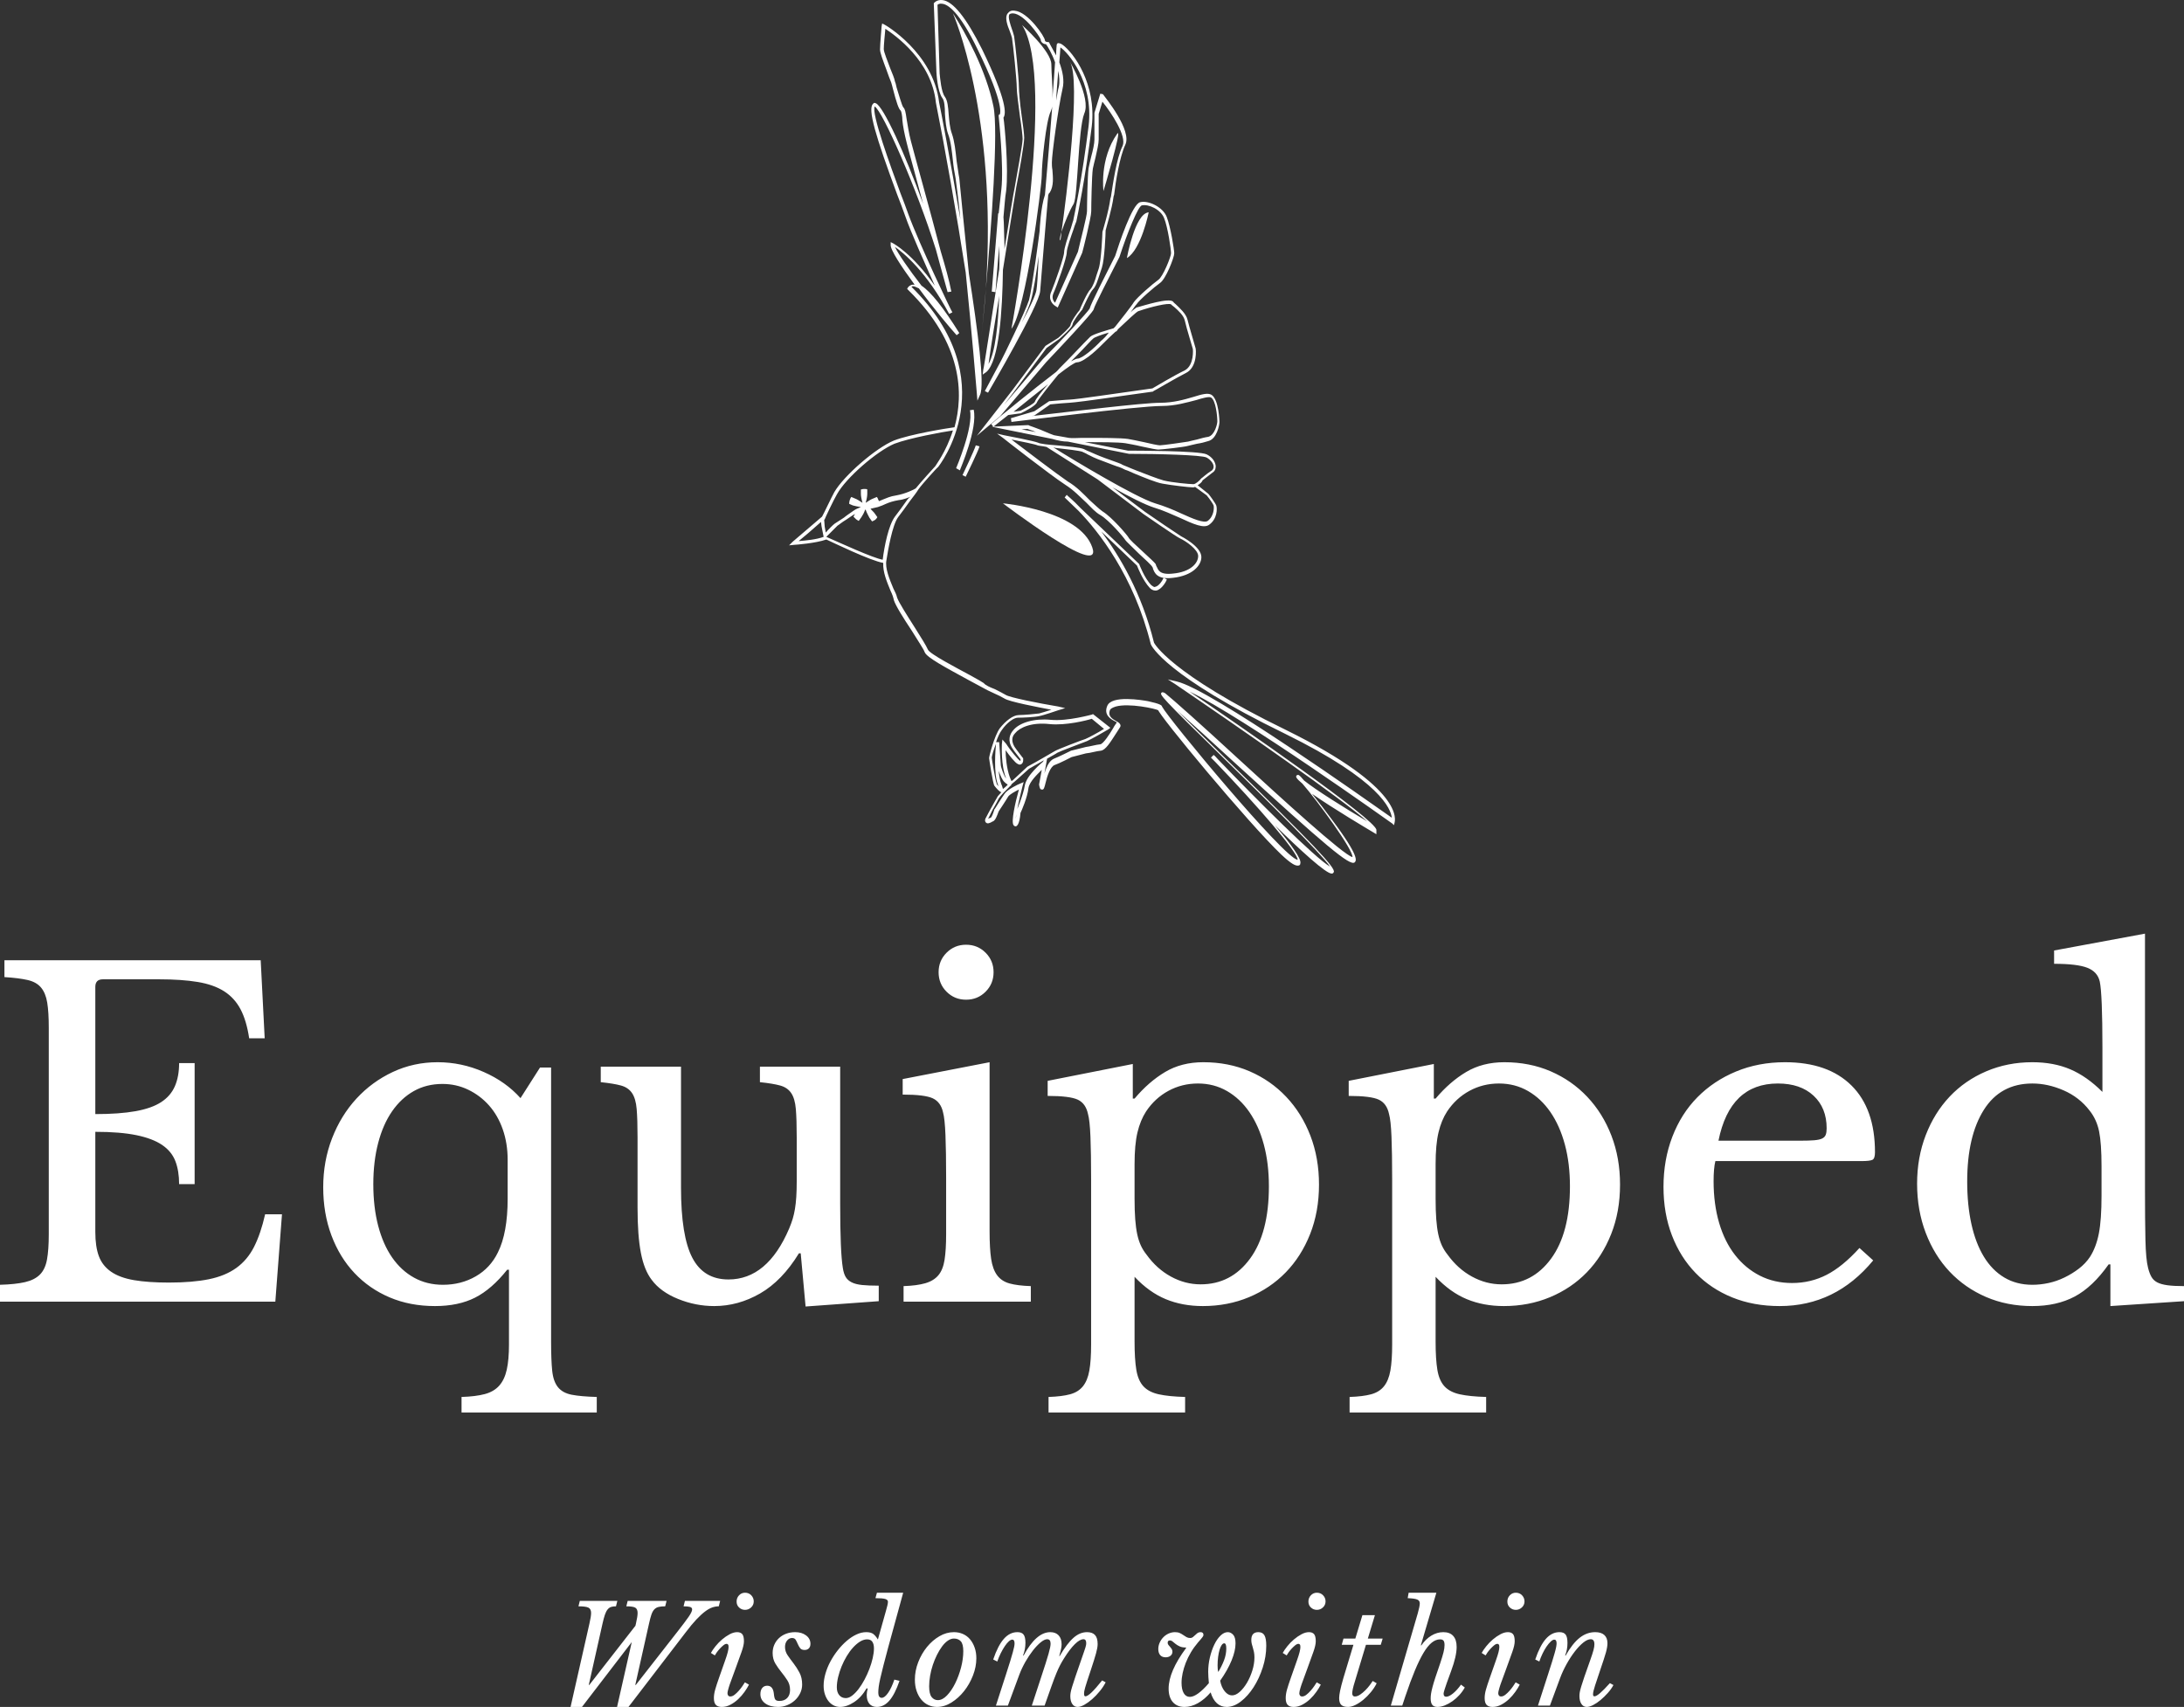 <?xml version="1.0" encoding="utf-8"?>
<svg xmlns="http://www.w3.org/2000/svg" height="3907.851" preserveAspectRatio="none" viewBox="383 79.051 380 296.997" width="5000">
  <rect x="383" y="79.051" width="380" height="296.997" fill="#333333" stroke="none"/>
  <defs/>
  <style>.a6izo4zJpcolor {fill:#FFFFFF;fill-opacity:1;}.aD6z1nYkhcolor {fill:#FFFFFF;fill-opacity:1;}.aLgOaV3zRcolors-0 {fill:#FFFFFF;fill-opacity:1;}.aLgOaV3zRcolors-3 {fill:#58FF75;fill-opacity:1;}.aLgOaV3zRcolors-4 {fill:#3A9AF9;fill-opacity:1;}.aLgOaV3zRcolors-5 {fill:#3288DD;fill-opacity:1;}.aLgOaV3zRcolors-6 {fill:#00B0BE;fill-opacity:1;}.aLgOaV3zRcolors-7 {fill:#89FF9D;fill-opacity:1;}.icon2 {fill:#FFFFFF;fill-opacity:1;}.icon3 {fill:#007B8B;fill-opacity:1;}.icon3-str {stroke:#007B8B;stroke-opacity:1;}</style>
  <g opacity="1" transform="rotate(0 482.274 356.175)">
<svg height="19.873" preserveAspectRatio="none" version="1.1" viewBox="4.32 -33.2 306.76 33.6" width="181.452" x="482.274" y="356.175">
  <g class="a6izo4zJpcolor" transform="matrix(1 0 0 1 0 0)">
        <path d="M23.52-6.08L35.84-21.84Q38-24.60 39.04-26.10Q40.08-27.60 40.08-28.28L40.08-28.28Q40.08-28.84 39.46-29.02Q38.84-29.20 37.56-29.20L37.56-29.20L37.96-30.80L48.32-30.80L47.92-29.20Q46.96-29.20 45.98-28.86Q45-28.52 43.86-27.66Q42.72-26.80 41.32-25.32Q39.92-23.84 38.20-21.56L38.20-21.56L21.36 0.40L18 0.40L22.32-18.68L7.68 0.40L4.32 0.40L9.88-24.16Q10.36-26.24 10.36-27.24L10.36-27.24Q10.36-28.40 9.60-28.80Q8.84-29.20 6.64-29.20L6.64-29.20L7.04-30.80L18.08-30.80L17.68-29.20Q16.84-29.20 16.26-29.02Q15.68-28.84 15.22-28.28Q14.76-27.72 14.42-26.72Q14.08-25.72 13.72-24.12L13.72-24.12L9.68-6.08L9.84-6.08L23.40-23.48L23.56-24.16Q24.04-26.24 24.04-27.24L24.04-27.24Q24.04-28.40 23.36-28.80Q22.68-29.20 20.72-29.20L20.72-29.20L21.12-30.80L32.56-30.80L32.16-29.20Q31-29.20 30.24-29.02Q29.48-28.84 28.96-28.30Q28.44-27.76 28.10-26.76Q27.76-25.76 27.40-24.12L27.40-24.12L23.36-6.08L23.52-6.08Z M47.96-8.08L49.76-13.20Q50.32-14.76 50.56-15.72Q50.80-16.68 50.80-17.24L50.80-17.24Q50.80-17.80 50.62-17.98Q50.44-18.16 50.24-18.16L50.24-18.16Q49.80-18.16 49.28-17.74Q48.76-17.32 48.24-16.76Q47.72-16.20 47.32-15.64Q46.92-15.08 46.76-14.76L46.76-14.76L45.60-15.48Q46.08-16.36 46.94-17.44Q47.80-18.52 48.88-19.44Q49.96-20.36 51.12-20.98Q52.28-21.60 53.32-21.60L53.32-21.60Q54.32-21.60 54.82-21.02Q55.32-20.44 55.32-18.92L55.32-18.92Q55.32-17.76 54.62-15.80Q53.92-13.84 52.80-10.76L52.80-10.76L51.32-6.72Q51.24-6.52 51.10-6.10Q50.96-5.68 50.82-5.22Q50.68-4.76 50.58-4.32Q50.48-3.88 50.48-3.60L50.48-3.60Q50.48-3.24 50.68-2.96Q50.88-2.68 51.32-2.68L51.32-2.68Q51.92-2.68 52.56-3.18Q53.20-3.68 53.80-4.36Q54.40-5.04 54.88-5.74Q55.36-6.44 55.60-6.84L55.60-6.84L56.80-6.16Q56.32-5.20 55.50-4.04Q54.68-2.88 53.64-1.90Q52.60-0.92 51.36-0.26Q50.12 0.40 48.80 0.40L48.80 0.40Q47.64 0.40 47.06-0.20Q46.48-0.80 46.48-2.20L46.48-2.20Q46.48-3.36 46.86-4.70Q47.24-6.04 47.96-8.08L47.96-8.08ZM55.64-28.16L55.64-28.16Q54.64-28.16 53.90-28.84Q53.16-29.52 53.16-30.60L53.16-30.60Q53.16-31.68 53.88-32.44Q54.60-33.20 55.64-33.20L55.64-33.20Q56.76-33.20 57.48-32.44Q58.20-31.68 58.20-30.64L58.20-30.64Q58.20-29.60 57.44-28.88Q56.68-28.16 55.64-28.16Z M63.76-15.48L63.76-15.48Q63.76-16.80 64.26-17.92Q64.76-19.04 65.64-19.86Q66.52-20.68 67.74-21.14Q68.96-21.60 70.40-21.60L70.40-21.60Q72.32-21.60 73.60-20.64Q74.88-19.68 74.88-18.16L74.88-18.16Q74.88-17.32 74.42-16.84Q73.96-16.36 73.16-16.36L73.16-16.36Q72.24-16.36 71.84-16.90Q71.44-17.44 71.16-18.10Q70.88-18.76 70.56-19.32Q70.24-19.88 69.48-19.88L69.48-19.88Q68.60-19.88 68-19.12Q67.40-18.36 67.40-17.24L67.40-17.24Q67.40-15.92 68.18-14.78Q68.96-13.64 69.92-12.40Q70.88-11.16 71.66-9.68Q72.44-8.20 72.44-6.20L72.44-6.20Q72.44-4.84 71.86-3.64Q71.28-2.44 70.30-1.54Q69.32-0.64 68.04-0.12Q66.76 0.40 65.40 0.40L65.40 0.40Q63 0.40 61.58-0.64Q60.16-1.68 60.16-3.36L60.16-3.36Q60.16-4.52 60.70-5.18Q61.24-5.84 62.16-5.84L62.16-5.84Q63.88-5.84 64.12-3.48L64.12-3.48Q64.24-2.20 64.54-1.78Q64.84-1.36 65.76-1.36L65.76-1.36Q67.20-1.36 68.04-2.22Q68.88-3.08 68.88-4.60L68.88-4.60Q68.88-6.20 68.08-7.44Q67.28-8.68 66.32-9.86Q65.36-11.04 64.56-12.36Q63.76-13.68 63.76-15.48Z M94.72-19.44L97.04-27.68Q97.36-28.76 97.52-29.48Q97.68-30.20 97.68-30.52L97.68-30.52Q97.68-31.12 96.88-31.36Q96.08-31.60 94-31.60L94-31.60L94.44-33.20L102.16-33.20L97.72-17Q96.88-13.88 96.32-11.68Q95.76-9.48 95.42-7.98Q95.08-6.48 94.96-5.52Q94.84-4.56 94.84-3.92L94.84-3.92Q94.84-3 95.12-2.64Q95.40-2.28 95.84-2.28L95.84-2.28Q96.72-2.28 97.74-3.76Q98.76-5.24 99.56-7.64L99.56-7.64L101.08-7.28Q99.72-3.32 98.10-1.46Q96.48 0.40 94.44 0.40L94.44 0.40Q93 0.40 92.22-0.52Q91.44-1.44 91.44-3.16L91.44-3.16Q91.44-3.60 91.52-4.08Q91.60-4.56 91.72-5L91.72-5L91.40-5.08Q89.88-2.44 87.72-1.02Q85.56 0.40 83.60 0.40L83.60 0.40Q82.56 0.40 81.68-0.06Q80.80-0.52 80.16-1.34Q79.52-2.16 79.14-3.30Q78.76-4.44 78.76-5.84L78.76-5.84Q78.76-7.56 79.30-9.42Q79.84-11.28 80.78-13.02Q81.72-14.76 82.96-16.32Q84.20-17.88 85.58-19.06Q86.96-20.24 88.42-20.92Q89.88-21.60 91.28-21.60L91.28-21.60Q92.64-21.60 93.34-21.08Q94.04-20.56 94.72-19.44L94.72-19.44ZM91.56-19.48L91.56-19.48Q90.52-19.48 89.46-18.82Q88.40-18.16 87.40-17.06Q86.40-15.96 85.54-14.52Q84.68-13.08 84.04-11.52Q83.40-9.96 83.02-8.36Q82.64-6.76 82.64-5.36L82.64-5.36Q82.64-3.92 83.36-3.06Q84.08-2.20 85.28-2.20L85.28-2.20Q86.20-2.20 87.16-2.94Q88.12-3.68 89.04-4.88Q89.96-6.08 90.78-7.62Q91.60-9.16 92.22-10.78Q92.84-12.40 93.20-13.98Q93.56-15.56 93.56-16.84L93.56-16.84Q93.56-18.08 93.08-18.78Q92.60-19.48 91.56-19.48Z M112.12 0.40L112.12 0.40Q110.76 0.40 109.58-0.14Q108.40-0.68 107.52-1.72Q106.64-2.76 106.12-4.26Q105.60-5.76 105.60-7.64L105.60-7.64Q105.60-10.24 106.58-12.76Q107.56-15.28 109.16-17.24Q110.76-19.20 112.82-20.40Q114.88-21.60 117.08-21.60L117.08-21.60Q118.52-21.60 119.74-21.06Q120.96-20.52 121.82-19.50Q122.68-18.48 123.18-17.06Q123.68-15.64 123.68-13.92L123.68-13.92Q123.68-11.40 122.68-8.84Q121.68-6.28 120.06-4.24Q118.44-2.20 116.36-0.90Q114.28 0.40 112.12 0.40ZM112.36-1.60L112.36-1.60Q113.72-1.60 115.06-3Q116.40-4.40 117.46-6.54Q118.52-8.68 119.18-11.20Q119.84-13.72 119.84-16L119.84-16Q119.84-18.12 119.10-18.92Q118.36-19.72 117.08-19.72L117.08-19.72Q116.20-19.72 115.30-19.10Q114.40-18.48 113.60-17.40Q112.80-16.32 112.10-14.92Q111.40-13.52 110.88-11.96Q110.36-10.40 110.08-8.78Q109.80-7.16 109.80-5.68L109.80-5.68Q109.80-3.44 110.52-2.52Q111.24-1.60 112.36-1.60Z M154.48-13.32L154.48-13.32Q155.00-14.80 155.30-15.68Q155.60-16.56 155.76-17.06Q155.92-17.56 155.96-17.84Q156.00-18.12 156.00-18.36L156.00-18.36Q156.00-19.52 155.20-19.52L155.20-19.52Q154.12-19.52 152.64-18.06Q151.16-16.60 149.44-13.84L149.44-13.84Q148.84-12.88 148.32-11.90Q147.80-10.92 147.20-9.46Q146.60-8 145.80-5.76Q145.00-3.52 143.76 0L143.76 0L140.00 0L142.64-8.04Q143.48-10.60 144.04-12.34Q144.60-14.08 144.92-15.24Q145.24-16.40 145.38-17.08Q145.52-17.76 145.52-18.20L145.52-18.20Q145.52-19.52 144.52-19.52L144.52-19.52Q143.72-19.52 142.60-18.60Q141.48-17.68 140.32-16.20Q139.16-14.72 138.10-12.86Q137.04-11 136.32-9.08L136.32-9.08L132.96 0L129.44 0L132.40-9.16Q133.16-11.48 133.64-13.06Q134.12-14.64 134.40-15.66Q134.68-16.68 134.80-17.28Q134.92-17.88 134.92-18.28L134.92-18.28Q134.92-19.40 134.24-19.40L134.24-19.40Q133.80-19.40 133.22-18.88Q132.64-18.36 132.04-17.46Q131.44-16.56 130.86-15.40Q130.28-14.24 129.84-12.96L129.84-12.96L128.64-13.56Q130.04-17.68 131.78-19.64Q133.52-21.60 135.76-21.60L135.76-21.60Q137.04-21.60 137.58-20.88Q138.12-20.16 138.12-18.48L138.12-18.48Q138.12-16.56 137.44-14.80L137.44-14.80L137.56-14.68Q141.28-21.60 145.44-21.60L145.44-21.60Q147.00-21.60 147.88-20.66Q148.76-19.72 148.76-18.04L148.76-18.04Q148.76-17.48 148.62-16.76Q148.48-16.04 148.08-14.64L148.08-14.64L148.16-14.52Q149.28-16.44 150.30-17.78Q151.32-19.12 152.28-19.96Q153.24-20.80 154.22-21.20Q155.20-21.60 156.24-21.60L156.24-21.60Q157.80-21.60 158.58-20.76Q159.36-19.92 159.36-18.12L159.36-18.12Q159.36-17.56 159.24-16.90Q159.12-16.24 158.88-15.34Q158.64-14.44 158.26-13.26Q157.88-12.08 157.36-10.48L157.36-10.48Q156.68-8.44 156.28-7.22Q155.88-6 155.68-5.28Q155.48-4.56 155.42-4.20Q155.36-3.84 155.36-3.48L155.36-3.48Q155.36-2.72 155.76-2.72L155.76-2.72Q156.36-2.72 157.56-3.86Q158.76-5 160.68-7.40L160.68-7.40L161.72-6.84Q161.04-5.52 159.98-4.22Q158.92-2.92 157.76-1.90Q156.60-0.88 155.46-0.24Q154.32 0.40 153.48 0.40L153.48 0.40Q152.48 0.40 151.90-0.46Q151.32-1.32 151.32-2.76L151.32-2.76Q151.32-3.24 151.42-3.84Q151.52-4.44 151.86-5.56Q152.20-6.68 152.82-8.52Q153.44-10.36 154.48-13.32Z M192.60-3.88L192.60-3.88Q190.80-1.80 188.84-0.70Q186.88 0.40 184.92 0.40L184.92 0.40Q182.72 0.40 181.48-1.02Q180.24-2.44 180.24-5L180.24-5Q180.24-10 185.40-16.96L185.40-16.96L185.32-17.08Q184.24-17.08 183.52-17.40Q182.80-17.72 182.30-18.12Q181.80-18.52 181.42-18.84Q181.04-19.16 180.60-19.16L180.60-19.16Q179.96-19.16 179.96-18.48L179.96-18.48Q179.96-18.12 180.18-17.84Q180.40-17.56 180.66-17.28Q180.92-17 181.14-16.66Q181.36-16.32 181.36-15.84L181.36-15.84Q181.36-15.12 180.80-14.66Q180.24-14.20 179.36-14.20L179.36-14.20Q178.32-14.20 177.76-14.84Q177.20-15.48 177.20-16.64L177.20-16.64Q177.20-17.60 177.60-18.50Q178.00-19.40 178.68-20.10Q179.36-20.80 180.26-21.20Q181.16-21.60 182.12-21.60L182.12-21.60Q182.96-21.60 183.52-21.34Q184.08-21.08 184.56-20.74Q185.04-20.40 185.50-20.14Q185.96-19.88 186.56-19.88L186.56-19.88Q186.88-19.88 187.14-20Q187.40-20.12 187.76-20.48L187.76-20.48Q188.20-20.92 188.64-21.26Q189.08-21.60 189.64-21.60L189.64-21.60Q190.48-21.60 190.48-20.80L190.48-20.80Q190.48-20.68 190.44-20.54Q190.40-20.40 190.22-20.16Q190.04-19.92 189.72-19.54Q189.40-19.16 188.84-18.52L188.84-18.52Q187.68-17.16 186.78-15.64Q185.88-14.12 185.28-12.58Q184.68-11.04 184.36-9.54Q184.04-8.04 184.04-6.72L184.04-6.72Q184.04-4.76 184.68-3.66Q185.32-2.56 186.48-2.56L186.48-2.56Q187.56-2.56 189.00-3.62Q190.44-4.68 192.08-6.60L192.08-6.60Q192.00-7.44 191.94-8.32Q191.88-9.20 191.88-9.92L191.88-9.92Q191.88-12.08 192.38-14.18Q192.88-16.28 193.68-17.94Q194.48-19.60 195.52-20.60Q196.56-21.60 197.64-21.60L197.64-21.60Q198.52-21.60 199.22-20.84Q199.92-20.08 199.92-18.28L199.92-18.28Q199.92-16.12 198.76-13.28Q197.60-10.44 195.40-7.32L195.40-7.32Q195.76-5.40 196.74-4.20Q197.72-3 198.88-3L198.88-3Q200.00-3 201.16-4.04Q202.32-5.08 203.28-6.70Q204.24-8.32 204.86-10.30Q205.48-12.28 205.48-14.16L205.48-14.16Q205.48-15.08 205.34-15.76Q205.20-16.44 205.02-17.02Q204.84-17.60 204.70-18.14Q204.56-18.68 204.56-19.32L204.56-19.32Q204.56-21.60 206.64-21.60L206.64-21.60Q207.88-21.60 208.42-20.68Q208.96-19.76 208.96-17.60L208.96-17.60Q208.96-14.40 207.92-11.18Q206.88-7.96 205.22-5.38Q203.56-2.80 201.48-1.20Q199.40 0.40 197.32 0.40L197.32 0.40Q195.64 0.40 194.44-0.68Q193.24-1.76 192.60-3.88ZM194.84-9.88L194.84-9.88Q195.88-11.60 196.54-13.32Q197.20-15.04 197.20-16.80L197.20-16.80Q197.20-18.32 196.60-18.32L196.60-18.32Q196.20-18.32 195.84-17.80Q195.48-17.28 195.22-16.40Q194.96-15.52 194.80-14.34Q194.64-13.16 194.64-11.84L194.64-11.84Q194.64-11.28 194.68-10.80Q194.72-10.32 194.84-9.88Z M216.16-8.08L217.96-13.20Q218.52-14.76 218.76-15.72Q219.00-16.68 219.00-17.24L219.00-17.24Q219.00-17.80 218.82-17.98Q218.64-18.16 218.44-18.16L218.44-18.16Q218.00-18.16 217.48-17.74Q216.96-17.32 216.44-16.76Q215.92-16.20 215.52-15.64Q215.12-15.08 214.96-14.76L214.96-14.76L213.80-15.48Q214.28-16.36 215.14-17.44Q216.00-18.52 217.08-19.44Q218.16-20.36 219.32-20.98Q220.48-21.60 221.52-21.60L221.52-21.60Q222.52-21.60 223.02-21.02Q223.52-20.44 223.52-18.92L223.52-18.92Q223.52-17.76 222.82-15.80Q222.12-13.84 221.00-10.76L221.00-10.76L219.52-6.72Q219.44-6.52 219.30-6.10Q219.16-5.68 219.02-5.22Q218.88-4.76 218.78-4.32Q218.68-3.88 218.68-3.60L218.68-3.60Q218.68-3.24 218.88-2.96Q219.08-2.68 219.52-2.68L219.52-2.68Q220.12-2.68 220.76-3.18Q221.40-3.68 222.00-4.36Q222.60-5.04 223.08-5.74Q223.56-6.44 223.80-6.84L223.80-6.84L225.00-6.16Q224.52-5.20 223.70-4.04Q222.88-2.88 221.84-1.90Q220.80-0.92 219.56-0.26Q218.32 0.40 217.00 0.40L217.00 0.40Q215.84 0.40 215.26-0.20Q214.68-0.80 214.68-2.20L214.68-2.20Q214.68-3.36 215.06-4.70Q215.44-6.04 216.16-8.08L216.16-8.08ZM223.84-28.16L223.84-28.16Q222.84-28.16 222.10-28.84Q221.36-29.52 221.36-30.60L221.36-30.60Q221.36-31.68 222.08-32.44Q222.80-33.20 223.84-33.20L223.84-33.20Q224.96-33.20 225.68-32.44Q226.40-31.68 226.40-30.64L226.40-30.64Q226.40-29.60 225.64-28.88Q224.88-28.16 223.84-28.16Z M242.64-17.88L238.28-17.88L234.96-6.88Q234.28-4.72 234.24-3.60L234.24-3.60Q234.24-3.24 234.42-2.96Q234.60-2.68 235.04-2.68L235.04-2.68Q235.76-2.68 236.56-3.22Q237.36-3.76 238.10-4.50Q238.84-5.24 239.42-6.02Q240.00-6.80 240.28-7.24L240.28-7.24L241.44-6.56Q240.76-5.20 239.72-3.94Q238.68-2.68 237.52-1.72Q236.36-0.76 235.18-0.18Q234.00 0.40 233.04 0.40L233.04 0.40Q231.64 0.40 231.02-0.20Q230.40-0.80 230.40-2.20L230.40-2.20Q230.40-3 230.68-4.36Q230.96-5.72 231.64-8.08L231.64-8.08L234.60-17.88L231.16-17.88L231.68-19.72L235.16-19.72L237.24-26.60L240.92-26.60L238.84-19.72L243.20-19.72L242.64-17.88Z M260.12-12.44L260.12-12.44Q260.80-14.48 261.10-15.68Q261.40-16.88 261.40-17.80L261.40-17.80Q261.40-18.72 261.10-19.10Q260.80-19.48 260.08-19.48L260.08-19.48Q258.84-19.48 257.64-18.52Q256.44-17.56 255.22-15.52Q254.00-13.48 252.68-10.32Q251.36-7.16 249.88-2.76L249.88-2.76L248.96 0L245.60 0L253.52-27.12Q253.80-28.12 253.96-28.88Q254.12-29.64 254.12-30.08L254.12-30.08Q254.12-30.88 253.36-31.20Q252.60-31.52 250.56-31.60L250.56-31.60L250.84-33.20L259.00-33.20L254.44-17.76L254.56-17.68Q255.84-19.56 257.52-20.58Q259.20-21.60 261.04-21.60L261.04-21.60Q262.96-21.60 263.96-20.48Q264.96-19.36 264.96-17.24L264.96-17.24Q264.96-15.92 264.56-14.16Q264.16-12.40 263.32-10.12L263.32-10.12Q262.52-7.96 262.08-6.72Q261.64-5.48 261.44-4.82Q261.24-4.16 261.18-3.92Q261.12-3.68 261.12-3.52L261.12-3.52Q261.12-2.60 261.88-2.60L261.88-2.60Q262.68-2.60 263.86-3.54Q265.04-4.48 266.24-6.16L266.24-6.16L267.36-5.32Q266.72-4.16 265.78-3.12Q264.84-2.08 263.74-1.30Q262.64-0.52 261.50-0.06Q260.36 0.40 259.36 0.40L259.36 0.40Q258.28 0.40 257.80-0.20Q257.32-0.80 257.32-2.12L257.32-2.12Q257.32-2.80 257.44-3.56Q257.56-4.32 257.86-5.46Q258.16-6.60 258.70-8.26Q259.24-9.92 260.12-12.44Z M274.68-8.08L276.48-13.20Q277.04-14.76 277.28-15.72Q277.52-16.68 277.52-17.24L277.52-17.24Q277.52-17.80 277.34-17.98Q277.16-18.16 276.96-18.16L276.96-18.16Q276.52-18.16 276-17.74Q275.48-17.32 274.96-16.76Q274.44-16.20 274.04-15.64Q273.64-15.08 273.48-14.76L273.48-14.76L272.32-15.48Q272.80-16.36 273.66-17.44Q274.52-18.52 275.60-19.44Q276.68-20.36 277.84-20.98Q279-21.60 280.04-21.60L280.04-21.60Q281.04-21.60 281.54-21.02Q282.04-20.44 282.04-18.92L282.04-18.92Q282.04-17.76 281.34-15.80Q280.64-13.84 279.52-10.76L279.52-10.76L278.04-6.72Q277.96-6.52 277.82-6.10Q277.68-5.68 277.54-5.22Q277.40-4.76 277.30-4.32Q277.20-3.88 277.20-3.60L277.20-3.60Q277.20-3.24 277.40-2.96Q277.60-2.68 278.04-2.68L278.04-2.68Q278.64-2.68 279.28-3.18Q279.92-3.68 280.52-4.36Q281.12-5.04 281.60-5.74Q282.08-6.44 282.32-6.84L282.32-6.84L283.52-6.16Q283.04-5.20 282.22-4.04Q281.40-2.88 280.36-1.90Q279.32-0.92 278.08-0.26Q276.84 0.40 275.52 0.40L275.52 0.40Q274.36 0.40 273.78-0.20Q273.20-0.80 273.20-2.20L273.20-2.20Q273.20-3.36 273.58-4.70Q273.96-6.04 274.68-8.08L274.68-8.08ZM282.36-28.16L282.36-28.16Q281.36-28.16 280.62-28.84Q279.88-29.52 279.88-30.60L279.88-30.60Q279.88-31.68 280.60-32.44Q281.32-33.20 282.36-33.20L282.36-33.20Q283.48-33.20 284.20-32.44Q284.92-31.68 284.92-30.64L284.92-30.64Q284.92-29.60 284.16-28.88Q283.40-28.16 282.36-28.16Z M304.40-19.52L304.40-19.52Q303.44-19.52 302.22-18.54Q301-17.56 299.74-15.94Q298.48-14.32 297.32-12.24Q296.16-10.16 295.36-8L295.36-8L292.40 0L288.88 0L291.84-9.16Q292.56-11.36 293.04-12.92Q293.52-14.48 293.82-15.54Q294.12-16.60 294.24-17.26Q294.36-17.92 294.36-18.32L294.36-18.32Q294.36-19.40 293.68-19.40L293.68-19.40Q293.24-19.40 292.64-18.84Q292.04-18.28 291.42-17.38Q290.80-16.48 290.24-15.32Q289.68-14.16 289.28-12.96L289.28-12.96L288.08-13.56Q289.48-17.68 291.22-19.64Q292.96-21.60 295.20-21.60L295.20-21.60Q296.48-21.60 297.02-20.88Q297.56-20.16 297.56-18.44L297.56-18.44Q297.56-16.40 296.88-14.80L296.88-14.80L297-14.68Q299.04-18.28 301.14-19.94Q303.24-21.60 305.72-21.60L305.72-21.60Q307.48-21.60 308.40-20.76Q309.32-19.92 309.32-18.36L309.32-18.36Q309.32-17.84 309.22-17.20Q309.12-16.56 308.88-15.66Q308.64-14.76 308.22-13.52Q307.80-12.28 307.20-10.48L307.20-10.48Q306.28-7.76 305.68-5.92Q305.08-4.08 305.08-3.32L305.08-3.32Q305.08-2.72 305.48-2.72L305.48-2.72Q306.04-2.72 307.12-3.64Q308.20-4.56 310.04-6.60L310.04-6.60L311.08-6.04Q310.44-4.84 309.42-3.70Q308.40-2.56 307.30-1.64Q306.20-0.72 305.12-0.16Q304.04 0.40 303.24 0.40L303.24 0.40Q302.24 0.40 301.66-0.48Q301.08-1.36 301.08-2.80L301.08-2.80Q301.08-3.36 301.18-3.94Q301.28-4.52 301.60-5.60Q301.92-6.68 302.54-8.50Q303.16-10.32 304.24-13.32L304.24-13.32Q304.60-14.36 304.84-15.08Q305.08-15.80 305.22-16.34Q305.36-16.88 305.42-17.28Q305.48-17.68 305.48-18.04L305.48-18.04Q305.48-19.52 304.40-19.52Z" id="id-6izo4zJp13"/>
      </g>
</svg>
</g>
  <g opacity="1" transform="rotate(0 383 241.5)">
<svg height="83.313" preserveAspectRatio="none" version="1.1" viewBox="1.8 -33.2 197.04 43.2" width="380" x="383" y="241.5">
  <g class="aD6z1nYkhcolor" transform="matrix(1 0 0 1 0 0)">
        <path d="M10.40-28.40L10.40-16.92Q12.56-16.92 14.02-17.18Q15.48-17.44 16.34-18Q17.20-18.56 17.58-19.44Q17.96-20.32 17.96-21.52L17.96-21.52L19.36-21.52L19.36-10.60L17.96-10.60Q17.96-11.80 17.62-12.68Q17.28-13.56 16.42-14.14Q15.56-14.72 14.10-15.02Q12.64-15.32 10.40-15.32L10.40-15.32L10.40-6.28Q10.40-4.96 10.72-4.10Q11.04-3.24 11.82-2.70Q12.60-2.16 13.88-1.94Q15.16-1.72 17.04-1.72L17.04-1.72Q19.16-1.72 20.64-2.02Q22.12-2.32 23.12-3.04Q24.12-3.76 24.72-4.94Q25.32-6.12 25.72-7.88L25.72-7.88L27.24-7.88L26.64 0L1.80 0L1.80-1.52Q3.20-1.56 4.06-1.76Q4.92-1.96 5.40-2.44Q5.88-2.92 6.04-3.80Q6.20-4.68 6.20-6.08L6.20-6.08L6.20-24.72Q6.20-26.12 6.06-26.98Q5.92-27.84 5.50-28.34Q5.08-28.84 4.28-29.02Q3.48-29.20 2.20-29.28L2.20-29.28L2.20-30.80L25.32-30.80L25.68-23.76L24.28-23.76Q24.04-25.36 23.50-26.38Q22.96-27.40 22.02-28Q21.08-28.60 19.64-28.84Q18.20-29.08 16.16-29.08L16.16-29.08L11.08-29.08Q10.40-29.08 10.40-28.40L10.40-28.40Z M47.60-9.28L47.60-12.80Q47.60-14.28 47.16-15.54Q46.72-16.80 45.92-17.70Q45.12-18.60 44.04-19.12Q42.96-19.64 41.72-19.64L41.72-19.64Q40.28-19.64 39.14-19Q38-18.36 37.18-17.18Q36.36-16 35.92-14.32Q35.48-12.64 35.48-10.60L35.48-10.60Q35.48-8.52 35.92-6.84Q36.36-5.16 37.18-3.98Q38-2.80 39.16-2.16Q40.32-1.52 41.76-1.52L41.76-1.52Q43.40-1.52 44.72-2.28Q46.04-3.04 46.72-4.44L46.72-4.44Q47.60-6.20 47.60-9.28L47.60-9.28ZM47.72 3.88L47.72-2.88L47.56-2.88Q46.16-1.12 44.66-0.36Q43.16 0.40 41.04 0.40L41.04 0.40Q38.80 0.40 36.96-0.38Q35.12-1.16 33.78-2.58Q32.44-4 31.70-5.98Q30.96-7.96 30.96-10.32L30.96-10.32Q30.96-12.68 31.76-14.74Q32.56-16.80 33.96-18.32Q35.36-19.84 37.24-20.72Q39.12-21.60 41.28-21.60L41.28-21.60Q43.44-21.60 45.44-20.72Q47.44-19.84 48.76-18.36L48.76-18.36L50.52-21.12L51.52-21.12L51.52 3.60Q51.52 5.28 51.62 6.24Q51.72 7.20 52.14 7.72Q52.56 8.24 53.38 8.40Q54.20 8.56 55.64 8.60L55.64 8.60L55.64 10L43.44 10L43.44 8.60Q44.72 8.56 45.54 8.34Q46.36 8.12 46.84 7.58Q47.32 7.04 47.52 6.14Q47.72 5.24 47.72 3.88L47.72 3.88Z M73.68-10.88L73.68-14.80Q73.68-16.44 73.60-17.38Q73.52-18.32 73.18-18.82Q72.84-19.32 72.18-19.50Q71.52-19.68 70.36-19.80L70.36-19.80L70.36-21.20L77.60-21.20L77.60-8.92Q77.60-6.64 77.66-5.20Q77.72-3.76 77.84-3.04L77.84-3.04Q77.92-2.52 78.10-2.22Q78.28-1.92 78.64-1.74Q79-1.56 79.58-1.50Q80.16-1.44 81.08-1.44L81.08-1.44L81.08-0.04L74.48 0.44L74.04-4.36L73.88-4.36Q72.36-1.88 70.38-0.74Q68.40 0.40 66.24 0.40L66.24 0.40Q64.56 0.40 62.98-0.24Q61.40-0.88 60.60-1.96L60.60-1.96Q59.92-2.84 59.62-4.40Q59.32-5.96 59.32-8.44L59.32-8.44L59.32-14.80Q59.32-16.44 59.24-17.38Q59.16-18.32 58.82-18.82Q58.48-19.32 57.82-19.50Q57.16-19.68 56-19.80L56-19.80L56-21.20L63.24-21.20L63.24-10.28Q63.24-5.92 64.26-3.96Q65.28-2 67.52-2L67.52-2Q71.04-2 73-6.60L73-6.60Q73.20-7.08 73.32-7.48Q73.44-7.88 73.52-8.36Q73.60-8.84 73.64-9.44Q73.68-10.04 73.68-10.88L73.68-10.88Z M91.08-21.60L91.08-6.36Q91.08-4.80 91.22-3.86Q91.36-2.92 91.76-2.38Q92.16-1.84 92.88-1.64Q93.60-1.44 94.80-1.40L94.80-1.40L94.80 0L83.32 0L83.32-1.40Q84.52-1.44 85.28-1.66Q86.04-1.88 86.46-2.38Q86.88-2.88 87.02-3.78Q87.16-4.68 87.16-6.08L87.16-6.08L87.16-11.20Q87.16-13.52 87.10-15.02Q87.04-16.52 86.88-17.08L86.88-17.08Q86.68-18 85.96-18.34Q85.24-18.68 83.24-18.68L83.24-18.68L83.24-20.08L91.08-21.60ZM86.48-29.72L86.48-29.72Q86.48-30.76 87.20-31.48Q87.92-32.20 88.96-32.20L88.96-32.20Q90-32.20 90.72-31.48Q91.44-30.76 91.44-29.72L91.44-29.72Q91.44-28.68 90.72-27.96Q90-27.24 88.96-27.24L88.96-27.24Q87.92-27.24 87.20-27.96Q86.48-28.68 86.48-29.72Z M104-21.44L104-18.32L104.16-18.32Q105.44-19.84 106.92-20.72Q108.40-21.60 110.36-21.60L110.36-21.60Q112.64-21.60 114.54-20.78Q116.44-19.96 117.84-18.48Q119.24-17 120.02-14.98Q120.80-12.96 120.80-10.56L120.80-10.56Q120.80-8.12 120-6.10Q119.20-4.08 117.80-2.64Q116.40-1.20 114.48-0.40Q112.56 0.40 110.32 0.40L110.32 0.40Q108.48 0.40 106.98-0.22Q105.48-0.84 104.16-2.24L104.16-2.24L104.16 3.60Q104.16 5.20 104.32 6.16Q104.48 7.12 104.96 7.64Q105.44 8.16 106.34 8.36Q107.24 8.56 108.72 8.60L108.72 8.60L108.72 10L96.40 10L96.40 8.60Q97.60 8.56 98.34 8.36Q99.08 8.16 99.50 7.64Q99.92 7.12 100.08 6.22Q100.24 5.32 100.24 3.88L100.24 3.88L100.24-11.08Q100.24-13.40 100.18-14.88Q100.12-16.36 99.96-16.92L99.96-16.92Q99.76-17.88 99.04-18.22Q98.32-18.56 96.32-18.56L96.32-18.56L96.32-19.92L104-21.44ZM105.20-17.16L105.20-17.16Q104.68-16.36 104.42-15.26Q104.16-14.16 104.16-12.40L104.16-12.40L104.16-9.28Q104.16-8.20 104.22-7.42Q104.28-6.64 104.40-6.08Q104.52-5.52 104.72-5.08Q104.92-4.64 105.24-4.24L105.24-4.24Q106.16-2.96 107.44-2.26Q108.72-1.56 110.12-1.56L110.12-1.56Q112.88-1.56 114.58-3.88Q116.28-6.20 116.28-10.40L116.28-10.40Q116.28-12.48 115.82-14.18Q115.36-15.88 114.52-17.10Q113.68-18.32 112.50-19Q111.32-19.68 109.88-19.68L109.88-19.68Q108.44-19.68 107.22-19.02Q106-18.36 105.20-17.16Z M131.16-21.44L131.16-18.32L131.32-18.32Q132.60-19.84 134.08-20.72Q135.56-21.60 137.52-21.60L137.52-21.60Q139.80-21.60 141.70-20.78Q143.60-19.96 145-18.48Q146.40-17 147.18-14.98Q147.96-12.96 147.96-10.56L147.96-10.56Q147.96-8.12 147.16-6.10Q146.36-4.08 144.96-2.64Q143.56-1.20 141.64-0.40Q139.72 0.40 137.48 0.40L137.48 0.40Q135.64 0.40 134.14-0.22Q132.64-0.84 131.32-2.24L131.32-2.24L131.32 3.60Q131.32 5.20 131.48 6.16Q131.64 7.12 132.12 7.64Q132.60 8.16 133.50 8.36Q134.40 8.56 135.88 8.60L135.88 8.60L135.88 10L123.56 10L123.56 8.60Q124.76 8.56 125.50 8.36Q126.24 8.16 126.66 7.64Q127.08 7.12 127.24 6.22Q127.40 5.32 127.40 3.88L127.40 3.88L127.40-11.08Q127.40-13.40 127.34-14.88Q127.28-16.36 127.12-16.92L127.12-16.92Q126.92-17.88 126.20-18.22Q125.48-18.56 123.48-18.56L123.48-18.56L123.48-19.92L131.16-21.44ZM132.36-17.16L132.36-17.16Q131.84-16.36 131.58-15.26Q131.32-14.16 131.32-12.40L131.32-12.40L131.32-9.28Q131.32-8.20 131.38-7.42Q131.44-6.64 131.56-6.08Q131.68-5.52 131.88-5.08Q132.08-4.64 132.40-4.24L132.40-4.24Q133.32-2.96 134.60-2.26Q135.88-1.56 137.28-1.56L137.28-1.56Q140.04-1.56 141.74-3.88Q143.44-6.20 143.44-10.40L143.44-10.40Q143.44-12.48 142.98-14.18Q142.52-15.88 141.68-17.10Q140.84-18.32 139.66-19Q138.48-19.68 137.04-19.68L137.04-19.68Q135.60-19.68 134.38-19.02Q133.16-18.36 132.36-17.16Z M169.56-4.84L170.80-3.72Q167.40 0.40 162.36 0.40L162.36 0.40Q160 0.40 158.08-0.38Q156.16-1.16 154.78-2.58Q153.40-4 152.64-5.98Q151.88-7.96 151.88-10.36L151.88-10.36Q151.88-12.80 152.68-14.88Q153.48-16.96 154.94-18.44Q156.40-19.92 158.42-20.76Q160.44-21.60 162.84-21.60L162.84-21.60Q166.72-21.60 168.84-19.50Q170.96-17.40 170.96-13.48L170.96-13.48Q170.96-12.92 170.74-12.80Q170.52-12.68 169.72-12.68L169.72-12.68L156.56-12.68Q156.48-12.36 156.44-11.90Q156.40-11.44 156.40-10.88L156.40-10.88Q156.40-8.80 156.90-7.10Q157.40-5.40 158.34-4.20Q159.28-3 160.58-2.34Q161.88-1.68 163.48-1.68L163.48-1.68Q165.16-1.68 166.60-2.42Q168.04-3.16 169.56-4.84L169.56-4.84ZM156.84-14.52L164.20-14.52Q165-14.52 165.48-14.56Q165.96-14.60 166.20-14.72Q166.44-14.84 166.52-15.06Q166.60-15.28 166.60-15.64L166.60-15.64Q166.60-17.48 165.42-18.58Q164.24-19.68 162.20-19.68L162.20-19.68Q157.88-19.68 156.84-14.52L156.84-14.52Z M192.20 0.40L192.20-3.36L192.04-3.36Q190.60-1.32 188.98-0.46Q187.36 0.40 185.16 0.40L185.16 0.40Q182.88 0.40 180.98-0.42Q179.08-1.24 177.70-2.70Q176.32-4.16 175.54-6.20Q174.76-8.24 174.76-10.64L174.76-10.64Q174.76-13 175.54-15.02Q176.32-17.04 177.70-18.50Q179.08-19.96 181.00-20.78Q182.92-21.60 185.16-21.60L185.16-21.60Q187.08-21.60 188.58-20.96Q190.08-20.32 191.48-18.92L191.48-18.92L191.48-23Q191.48-25.28 191.42-26.80Q191.36-28.32 191.24-28.88L191.24-28.88Q191.04-29.76 190.12-30.12Q189.20-30.48 187.12-30.48L187.12-30.48L187.12-31.68L195.32-33.20L195.32-10.12Q195.32-7.36 195.36-5.58Q195.40-3.80 195.60-3.04L195.60-3.04Q195.72-2.56 195.90-2.24Q196.08-1.92 196.42-1.74Q196.76-1.56 197.34-1.48Q197.92-1.40 198.84-1.40L198.84-1.40L198.84-0.04L192.20 0.40ZM191.40-9.56L191.40-12.20Q191.40-14.28 191.18-15.36Q190.96-16.44 190.32-17.24L190.32-17.24Q189.40-18.44 187.98-19.06Q186.56-19.68 185.16-19.68L185.16-19.68Q182.28-19.68 180.78-17.30Q179.28-14.92 179.28-10.84L179.28-10.84Q179.28-8.72 179.66-7Q180.04-5.28 180.78-4.06Q181.52-2.84 182.62-2.18Q183.72-1.52 185.16-1.52L185.16-1.52Q185.88-1.52 186.62-1.68Q187.36-1.84 188.06-2.18Q188.76-2.52 189.36-2.98Q189.96-3.44 190.36-4.04L190.36-4.04Q190.92-4.92 191.16-6.16Q191.40-7.40 191.40-9.56L191.40-9.56Z" id="id-D6z1nYkh8"/>
      </g>
</svg>
</g>
  <g opacity="1" transform="rotate(0 520.292 79.051)">
<svg height="152" preserveAspectRatio="none" version="1.1" viewBox="43.2 17.989 113.886 164.211" width="105.417" x="520.292" y="79.051">
  <g transform="matrix(1 0 0 1 0 0)">
        <g>
          <path class="aLgOaV3zRcolors-0" d="M136.6 155.2c-22-10.7-24.8-16.4-24.8-16.4-2.3-9.3-6.4-16.2-9.9-20.9l6.7 6.4c.2.5 1.1 2.8 2.4 4.2.5.5.9.5 1.2.5 1.1-.2 2-1.9 2-2.1l-.6-.3c-.2.5-.9 1.6-1.6 1.7-.2.1-.4-.1-.7-.3-1.3-1.3-2.3-4-2.3-4l-11-10.5c-1.5-1.6-2.6-2.4-2.6-2.5l-.4.5 2.6 2.5c3.7 3.8 10.4 12.2 13.6 25.1.1.3 2.8 5.9 25.2 16.8 18.1 8.9 19.9 14.2 20.1 15.8-4.3-3-34.1-24.2-40.4-25.6l-1.7-.4 1.4.9c12.8 8.7 31.2 21.5 36.1 25.8-4.4-2.6-9.8-6-11.9-7.7-1-1.2-1.1-1.1-1.3-1-.1 0-.3.2-.1.5.1.2.5.6 1.1 1.1 2.8 3.2 9.6 12.5 9.4 13.8-1.7-.4-13.2-10.9-21.7-18.7-6.4-5.9-12-10.9-13.5-12.1-.2-.1-.5-.3-.7-.1-.3.4-.4.5 12 12.6 7.7 7.5 18 17.6 19.7 20.1-2.8-1.6-13.8-12.6-21.1-20.2-.3-.3-.5-.6-.8-.8l-.5.5.8.8c7.9 8.2 15.5 17 15.5 18.4-2.4-.1-24.3-26.5-25.5-28.8 0-.2-.3-.5-2.6-1-1.1-.2-6.9-1.2-7.7.9-.7 1.7.7 2.5 1.5 2.9.1.1.3.1.3.2-.1.2-.4.5-.7 1.1-.6 1-1.8 2.9-2.4 3-.9.1-1.5.3-2.1.4l-.6.1c-.9.2-2.7.7-2.8.7 0 0-2.4 1.2-3.2 1.5-.7.3-1.3 1.1-1.8 2.8l.5-2.8c.9-.5 1.8-1 1.9-1.1.3-.2 4.8-1.9 5.6-2.2.7-.3 3.7-2 4-2.2l.4-.3-3.3-2.6-.1.1c-.1 0-4.6 1.3-7.8 1-3.1-.3-5.9.5-7.1 2-.6.7-1.1 1.9-.1 3.4.3.5 1.3 1.7 1.5 2v.3h-.1c-.3-.2-1.7-1.8-2.6-3.2l-.7-.8-.1.9c0 .1-.2 4 .8 6.4 0 .1.1.1.1.1l-.1-.1c-.3-.2-1-2.1-1-2.5 0-.4-.3-3.9-.3-4.3h-.6c.3-.9.7-1.8 1.1-2.3.9-1.3 2.2-2.3 3-2.3.9 0 3.2-.1 4-.3.7-.1 3.6-1.1 3.6-1.1l1.3-.4-1.3-.3c-3.6-.6-9.2-1.7-9.9-2.2-.5-.3-1.3-.7-2.1-1.1-.8-.3-1.7-.7-2-1.1-.3-.2-1.1-.7-2.6-1.5-2.4-1.3-7.6-4-7.9-4.8-.3-.7-1.3-2.3-2.5-4.2-1.4-2.2-3-4.7-3.3-5.6-.1-.5-.4-1.1-.7-1.7-.7-1.7-1.6-3.8-1.3-5.3.3-1.9 1.1-6.6 2.2-8.1.7-.9 1.5-2 2.2-3 .7-.9 1.3-1.7 1.6-2.2.7-1 3.6-4.2 3.7-4.2.1-.1 12.9-16.2-5-33.9.1 0 .1-.1.3-.1.2 0 .5.1 1.1.4 2.8 3.8 6 7.6 7.1 8.8l.5-.4c-3-4.8-5.3-7.7-7.1-8.9-2.4-3.1-4.4-6-5-7.3C64.7 65.5 69 69 73.3 77l.6-.3c-.1 0-6.3-13-8.3-18.5-.4-1.1-.9-2.5-1.5-4-1.8-4.9-5.5-15-4.8-16.2 1.5.9 7.9 15.4 11.5 26.9 1.2 4.5 2.2 7.9 2.2 8l.7-.1c-.4-2.1-1.1-4.6-2-7.6-2-7.7-5.1-18.7-5.6-20.7-.4-1.5-.6-3-.8-4.1-.2-1.4-.3-1.9-.6-2.2-.3-.3-.9-2.6-1.3-3.8-.1-.5-.2-.9-.3-1.1-.1-.6-.5-1.5-.9-2.5-.5-1.4-1.2-3-1.2-3.6 0-.7.2-2.8.3-3.8 1.8 1.2 8.7 6 9.5 13.9 1.7 8.5 3.9 21 5.6 31.9C77.5 80 78.5 91.8 78.5 92l.1 1.3.5-1.1c.9-1.9-.4-11.9-2.1-22.8-.9-8.7-1.7-16.8-1.8-17.9-.2-1-.3-2.1-.5-3.2-.2-1.9-.4-3.8-.9-5.2-.4-1.1-.5-2.5-.6-3.6-.1-1.4-.2-2.6-.7-3.3-.7-.9-.9-3.5-1-4.4l-.4-12.9c.1-.1.4-.3.9-.2 1 .1 3.2 1.4 6.7 8.7 5.2 10.6 4.1 12.1 4.1 12.1l-.2.1v.2c0 .1 1 9.5.5 13.8-.1 1.1-.3 2.6-.5 4.5h-.1l-1.2 14.7.7.1c0-.1.3-4.2.7-8.7 0 1.4.1 2.8 0 4.4-1.4 8.8-2.8 18.2-3 18.9l-.1.9.7-.5c2.4-2.1 3-11.5 3.1-19.2 1.2-7.4 2.3-14.4 2.5-15.5.5-2.5 1.5-8.1 1.5-9.3 0-.6-.2-2.3-.5-4.3-.3-2.1-.5-4.5-.5-5.3 0-1.6-.7-8.3-.9-9.5-.1-.3-.2-.8-.4-1.3-.3-.9-.8-2.3-.5-2.8.1-.1.3-.2.7-.2 2.1.1 5 4.3 5.2 4.9 0 .6.6.9 1 .9.3.4 1.1 1.7 1.7 3.4-.1 1.8-.3 4.1-.5 6.8.1-2.1-.2-4.7-.2-6.4 0-2.5-5.5-7.4-5.5-7.4 6.6 10.3-2 57.1-2 57.1 2.7-3.5 5.7-26.7 5.7-28.9s.8-10.3 1.7-12c.1-.3.3-.7.3-1.3-.4 5.2-.9 11.4-1.4 17-.8 2.3-1 6.6-1 6.8 0 .1-1.4 10.8-2 13-.7 2.2-5.1 11.2-5.2 11.3L80 91.5l.6.3c.4-.7 9.6-16.4 9.8-19.1.1-1.1.7-8.9 1.5-17.9v-.1c.1-.2.1-.4.3-.5.8-1.3.6-2.9.5-4.3-.1-.5-.1-1-.1-1.4 0-1.5 1.2-10.3 2-13.8.4-1.6 0-3.4-.6-5 .1-1.4.2-2.4.2-2.8 1.3.8 6.3 6.4 5.3 14.8-1.2 9.7-2.7 16.9-2.9 17.8-.1.2-.2.7-.4 1.3-.7 2-1.3 3.9-1.3 4.6 0 .9-1.7 5.7-2.4 7.4-.7 1.5.3 2.5.9 2.8l.3.2 4.6-10.3c.1-.3 1.7-6.6 1.7-7.8 0-1.2.1-6.7.3-8 .1-.5.3-1.3.5-2.1.3-1.3.6-2.6.6-3.4v-4.8l.7-2.3c1.7 2.1 4.6 6.5 3.8 8.3-1.2 2.5-1.8 7.1-2.2 9.6l-.1.3c-.3 2.4-1.5 6.3-1.5 6.3v.1c0 .1-.2 5.3-.7 6.8-.1.4-.3.8-.4 1.2-.3 1.1-.7 2.1-1.1 2.6-.7.7-1.9 3.5-2.1 4-.3.3-1.6 2.1-1.7 2.8 0 .1-.1.3-1 1.2-.6.6-1.3 1.2-1.3 1.2L91.4 83l-6.2 8.3-6.7 8.6 4.4-3.7 8.6-10.1c9-9.5 9-9.9 9-10.1.1-.5 3-6.2 4.8-9.7 1.5-4.6 3.5-9.5 4.2-9.7 1.3-.3 3.6.8 4.2 2.4.7 1.7 1.3 5.9 1.3 6.6 0 .6-1.5 4.4-2.4 5-1 .7-4 3.3-4.6 4.2-.4.7-2.7 3.6-3.5 4.6l-.3.3c-1 .3-3.9 1.1-4.4 1.6-.3.3-1.7 1.7-3.1 3.2-1.4 1.5-2.8 2.8-3 3.1l-.3.3c-4.2 3.2-10.6 8.4-12.2 9.8l.4.5 2.8-2.2 2.2-.3h.1c1.1-.5 2.9-1.5 3.1-2.1.1-.4 3-4 4-5.2 1.8-1.4 3.1-2.3 3.5-2.3 1.5 0 4.6-3.2 4.9-3.5.7-.7 1.5-1.5 2.4-2.3h.1l.1-.1s.1-.1.2-.3c1.8-1.7 3.4-3.2 3.8-3.4 2.6-.9 5.7-1.6 6.2-1.3.1.1.3.3.6.5.8.7 1.8 1.6 2 2.6.3 1.4 1.5 5.2 1.5 5.3 0 0 .3 3-1.5 4-1.9.9-5.6 3.1-6.1 3.4l-9.9 1.4c-2 .3-5.2.7-5.6.7-.5 0-3.7.3-3.8.3h-.1l-2.8 1.9-4.4 1.3.1.7c.3 0 23.7-3 28.3-3 2.5 0 4.8-.7 6.4-1.1 1.3-.4 2.4-.7 2.8-.5.9.5 1.2 3.5 1.2 4.5 0 .5-.5 2.6-1.7 2.9-.7.1-1.4.3-2.1.5-.8.2-1.4.3-1.7.4-.5.1-4.8.7-5.3.7-.3 0-1.8-.3-3-.6-1.3-.3-2.5-.5-3-.6-1.3-.2-5.1-.2-7.4-.2h-1.3c-.8 0-1.7.1-2.4 0l-2.8-.5c-.3-.1-.5-.2-.8-.3-2.7-1.2-4-1.5-4-1.6h-.1l-6.8.3 11.4 2.3c1 .3 2 .5 2.9.5l11.5 2.3c5.3 0 13.7.2 14.6.7.7.4 1.3 1.1 1.3 1.7 0 .3-.1.5-.3.7-1.1.7-1.8 1.4-2 1.5-.4.5-1.1 1.1-1.5 1.1-.7 0-4-.3-5.6-.7-1.1-.3-3.4-1.2-5.2-1.9-.7-.3-1.3-.5-1.7-.7-.5-.2-.8-.3-1.1-.5-.7-.3-1.4-.5-3-1.1s-2.2-.9-2.9-1.2c-.3-.1-.7-.3-1.1-.5-.7-.3-3-.5-5.1-.7-1.5-.1-3.2-.3-3.5-.5-.7-.3-5.8-1.3-6.4-1.4l-1.3-.3 1.1.8c.1.1 8.8 6.9 11.7 8.8 1.6 1 2.8 2.3 4 3.4.9.9 1.7 1.8 2.6 2.3 1.7 1 4.4 4.2 4.7 4.7.2.3 1.1 1.1 2.6 2.6 1.1 1 2.4 2.2 2.5 2.5.1.1.1.2.1.3.3.7.7 2.1 3.8 1.7 3.6-.4 5.3-2.3 5.3-3.9 0-2-3.8-3.9-3.8-3.9-.5-.3-5.1-3.4-6.8-4.6l-6.1-4.6c3.2 1.8 6.2 3.3 7.8 3.8 1.7.5 3.4 1.3 4.8 1.9 2.6 1.2 4.6 2.1 5.6 1.3 1.5-1.1 1.5-3 1.3-3.6-.2-.5-1.3-2-1.5-2.2l-2-1.6c.5-.3.9-.7.9-.9l1.8-1.4c.5-.3.7-.7.7-1.3-.1-.9-.7-1.7-1.7-2.2-1.4-.7-13.5-.7-14.8-.7l-8.1-1.6h.3c2.2 0 6.1 0 7.3.2.5.1 1.8.3 3 .6 1.8.4 2.9.6 3.2.6.6 0 5-.5 5.6-.7.3-.1.9-.2 1.7-.4.7-.1 1.5-.3 2.1-.5 1.6-.4 2.1-3 2.1-3.6 0-.1-.1-4.2-1.5-5.1-.7-.4-1.8-.1-3.4.4-1.7.5-3.8 1.1-6.2 1.1-3.4 0-17.1 1.7-24.2 2.5l.5-.1 3-2.1c1-.1 3.2-.3 3.6-.3.5 0 5.2-.6 5.7-.7l10-1.4.1-.1c.1 0 4.1-2.4 6.1-3.4 2.2-1.1 1.9-4.5 1.8-4.7 0-.1-1.2-4-1.5-5.3-.3-1.2-1.5-2.2-2.2-2.9-.2-.2-.4-.3-.5-.5-.8-.8-5.4.7-6.9 1.1-.1.1-.5.3-1.1.9.5-.7.9-1.3 1.1-1.5.5-.8 3.4-3.3 4.4-4 1.1-.7 2.7-4.8 2.7-5.6 0-.7-.7-5-1.4-6.8-.7-1.9-3.5-3.2-5-2.8-1.5.3-4 7.9-4.7 10.1-1.7 3.4-4.6 9-4.8 9.9-.3.6-5.5 6.2-8.8 9.5l-7.3 8.6 1.9-2.5 6.1-8.2 2.4-1.7s.7-.6 1.4-1.3c.9-.9 1.1-1.3 1.1-1.5.1-.5 1.1-1.9 1.7-2.6l.1-.1c.4-.9 1.5-3.3 2-3.8.6-.6.9-1.7 1.3-2.9.1-.4.3-.8.4-1.2.5-1.5.7-6.4.7-7 .1-.5 1.2-4 1.5-6.4l.1-.3c.3-2.5 1-7 2.1-9.4 1.3-2.7-3.7-8.8-4.2-9.5l-.5-.1-1.1 3.6v5c0 .8-.3 2.1-.6 3.2-.2.9-.4 1.6-.5 2.2-.2 1.4-.3 6.9-.3 8.1 0 .9-1.3 5.8-1.7 7.6l-4.3 9.6c-.3-.3-.7-.9-.3-1.8.6-1.3 2.5-6.6 2.5-7.7 0-.7.8-3 1.3-4.4.2-.7.4-1.1.5-1.4.2-.9 1.7-8.1 2.9-17.9.9-7.9-3.4-13.8-5.5-15.3-.4-.3-.7-.3-.9-.3-.1.1-.2.2-.2.4 0 .1-.1.8-.1 1.9-.7-1.3-1.3-2.3-1.3-2.4l-.1-.1h-.1c-.3 0-.6-.1-.6-.3 0-.7-3.2-5.4-5.7-5.6-.6-.1-1 .1-1.3.5-.6.7-.1 2.2.4 3.4.2.5.3.9.4 1.2.2 1.2.9 7.9.9 9.4 0 .9.3 3.1.6 5.4.3 1.9.5 3.7.5 4.2 0 1.1-1.1 6.8-1.5 9.2-.2.9-1 5.7-1.9 11.5-.1-2.8-.1-5-.2-6 .2-2.1.3-3.8.5-4.9.5-4.2-.3-12.6-.5-13.8.5-.7.7-3.1-4-12.8-3-6-5.5-9.1-7.5-9.3-1-.1-1.5.5-1.5.5l-.1.1.5 13c0 .1.2 3.6 1.1 4.8.4.5.5 1.7.5 3 .1 1.3.2 2.7.6 3.8.5 1.3.7 3.2.9 5 .1 1.1.3 2.3.5 3.3.1.7.5 3.6.9 7.7-1.9-11.2-3.8-21.1-4-22-1.1-9.3-10.2-14.6-10.3-14.6l-.4-.2-.1.5c0 .1-.3 3.4-.3 4.4 0 .6.5 1.9 1.2 3.8.3.9.7 1.9.9 2.4.1.3.2.7.3 1.1.7 2.7 1.1 3.9 1.5 4.2.1.1.3 1 .3 1.8.1 1.1.4 2.6.8 4.2.3 1.3 1.7 6.2 3.1 11.5-3.4-9.4-7.5-18.4-8.9-18.9-.2-.1-.4-.1-.5.1-1.1.9.5 6.2 4.5 17 .6 1.5 1.1 2.9 1.5 4 1.1 3.2 3.7 8.9 5.6 13.2-4.2-6-7.7-7.9-7.9-8l-.4-.2v.5c-.1.9 2 4.1 4.5 7.5h-.3c-.5 0-.9.4-1 .6l-.1.2.2.2C75.9 82.6 76 92.1 74.3 98.3c-1.5.2-8.3 1.3-11.4 2.5-3.4 1.4-9.4 6.6-11.2 9.7-.5.9-2 4.1-2.3 4.6l-5.5 4.7-.7.7 1-.1c.2 0 4.1-.3 6-1 1.1.5 8.3 4 10.7 4.4-.1 1.7.7 3.6 1.4 5.3.3.6.5 1.2.6 1.7.3 1 1.8 3.4 3.4 5.8 1.1 1.8 2.2 3.4 2.4 4 .4 1 4 2.9 8.2 5.2 1.3.7 2.4 1.3 2.6 1.4.5.3 1.3.7 2.2 1.1.7.3 1.5.7 2 1 .9.6 6.2 1.6 8.8 2.1-.9.3-1.9.6-2.3.7-.7.1-2.9.3-3.8.3-1.1 0-2.5 1.1-3.6 2.5-1 1.4-2 5.2-2 5.6 0 .1.7 4.8 1 5.2.4.5.9 1.1 1.3 1.2-.3.4-.7.7-.8 1-.2.3-.5.9-.8 1.4-.5.9-1 1.8-1.3 2.4-.1.1-.3.6 0 .9.3.3.7.1 1.1-.1.1-.1.1-.1.2-.1.5-.2.8-1.1 1.1-1.9.2-.3 1.4-2.1 1.8-2.8.3-.4 1.2-.9 2-1.3-.7 2.5-1.5 6.1-1 6.7.2.3.5.2.5.2.1-.1.6-.2.8-2.5.2-.4 1.3-2.9 1.5-4.7.2-1.2 1.7-2.6 2.5-3.4l-.5 2.7v.1c.1.6.2.9.5.9.4.1.5-.4.7-1.2.3-1.3.9-3.1 1.7-3.4.9-.3 3.2-1.5 3.2-1.5s1.9-.5 2.7-.7l.7-.1c.6-.1 1.2-.3 2.1-.4.9-.1 1.8-1.6 2.9-3.3.3-.5.6-.9.7-1.1.1-.1.1-.3.1-.4-.1-.3-.3-.5-.7-.7-.9-.5-1.7-1-1.3-2.1.1-.3.5-.5 1.1-.7 2.5-.7 7.5.4 8 .7 0 0-.1-.1-.1-.2 0 .9 17.1 21.5 23.2 27.3 2 1.9 2.7 2.1 3.1 2.1.3 0 .5-.1.5-.4.3-.8-1.8-3.7-4.8-7.2 4.9 4.8 9.6 9.1 10.7 9.1.2 0 .3-.1.4-.3.3-.8-3.6-5-20.1-21.1-3.5-3.4-7.1-7-9.4-9.3 2.6 2.3 6.7 6 10.8 9.8 17.3 15.8 21.7 19.5 22.6 18.8.3-.3 1.1-.9-4.3-8.1-1.1-1.5-2.4-3.2-3.7-4.8 4 2.8 10.6 6.7 11.6 7.3l.5.3v-.8c0-1.9-25.7-19.6-35.1-26 10.1 4.8 37.8 24.6 38.1 24.8l.3.3.1-.4c.1-.5 2.1-6.4-20.4-17.5zM80.7 86.4c.3-2.3 1.1-7.4 2-12.8-.2 5.3-.7 10.5-2 12.8zm9-13.9c-.1.8-1.2 3.3-2.8 6.2.9-1.9 1.6-3.6 1.8-4.4.4-1.3 1-5 1.4-8.2-.1 3.5-.3 5.9-.4 6.4zm-.3 21c-.1.3-1.5 1.1-2.7 1.7l-1.3.2c2.2-1.8 4.5-3.6 6.5-5.2-1.2 1.3-2.4 2.9-2.5 3.3zm12.4-11.4c-1.2 1.3-3.5 3.3-4.4 3.3-.2 0-.6.2-1.2.5l1.1-1.1c1.5-1.5 2.8-3 3.1-3.2.2-.2 1.5-.7 2.9-1.1-.5.7-1 1.2-1.5 1.6zM86.9 98.7l1.1-.1c.1.1.7.2 1.6.6l-2.7-.5zm4.6 3.2zm18.3 12.7c.3.2 6.2 4.3 6.9 4.6 1.1.5 3.4 2.1 3.4 3.3 0 1.4-1.5 3-4.7 3.3-2.6.3-2.8-.7-3.1-1.3-.1-.1-.1-.3-.2-.5-.2-.3-1.1-1.1-2.6-2.5-1.1-1-2.4-2.2-2.5-2.5-.3-.5-3.1-3.8-4.9-4.9-.7-.5-1.5-1.3-2.4-2.1-1.1-1.1-2.4-2.5-4.1-3.5-2.2-1.5-8.1-6-10.6-7.9 2 .4 4.5.9 4.9 1.1.2.1.8.1 1.7.3l9.6 6.1 8.6 6.5zm11.9-3.5c.5.6 1.2 1.6 1.3 1.9.1.4.1 2-1.1 2.9-.7.5-2.8-.4-5-1.4-1.5-.7-3.2-1.4-4.9-1.9-3.6-1.1-15.3-8.1-19.1-10.5.2 0 .3.1.5.1 1.9.2 4.3.5 4.9.7.4.2.7.3 1 .5.6.3 1.3.7 3 1.3 1.6.6 2.3.9 3 1.1.3.1.7.3 1.1.5.4.1 1 .4 1.7.7 1.7.7 4.1 1.7 5.3 1.9 1.6.3 5 .7 5.7.7.1 0 .3 0 .4-.1l2.2 1.6zM93.8 31.3c.2 1 .3 2.1.1 3-.2.7-.3 1.6-.5 2.6.1-2.1.3-4 .4-5.6zm-28.5 80.8c-.7 1-1.5 2.1-2.2 3-1.2 1.6-2 5.6-2.3 8.1-1.8-.3-8.1-3.2-10.6-4.3l2.1-2.1c.2-.1.9-.7 1.6-1.1.6-.4 1.3-.9 1.7-1.1l-.3.5.5.5c.2.1.4.3.5.3l.5-.7c.2-.3.5-.8.7-1.4h.1c.2.6.5 1.1.7 1.5l.5.7c.2-.1.3-.1.6-.3.2-.2.3-.3.4-.5l-.5-.7c-.2-.3-.5-.5-.8-.9h.1c.4-.1.9-.2 1.3-.3.6-.2 1.1-.4 1.5-.6.7-.3 1.3-.5 2.4-.7 1-.1 1.9-.5 2.6-.8-.6.2-.8.5-1.1.9zm-13.1-1.2c1.7-3.1 7.5-8.1 10.8-9.5 2.9-1.1 9-2.2 11-2.5-1.3 4.1-3.3 6.6-3.3 6.7-.1.1-2.9 3.2-3.7 4.2-.3.2-1.9 1-3.6 1.3-1.3.2-1.8.5-2.6.8-.2.1-.5.2-.7.3 0-.1 0-.1-.1-.2-.1-.3-.2-.5-.3-.6l-.7.3c-.3.1-.8.4-1.4.8.2-.7.3-1.3.3-1.7v-.8c-.1-.1-.3-.1-.6-.1s-.5.1-.6.1v.8c0 .4.1 1 .3 1.7-.6-.4-1.1-.7-1.4-.8l-.7-.3c-.1.1-.2.3-.3.6-.1.3-.1.5-.1.7l.7.3c.3.1.9.2 1.5.3-.5.2-1 .4-1.4.7-.4.3-1.2.8-1.8 1.3-.8.5-1.5 1-1.7 1.1-.3.2-1.2 1.1-1.7 1.7l-.2-1.1-.1-1.3.1-.1c0-.1 1.7-3.7 2.3-4.7zm-5.4 7.3l2.4-2.1.1.8.4 2c-1.3.5-3.4.7-4.7.8l1.8-1.5zM83.9 159c.7 1 1.8 2.4 2.3 2.6.3.2.6.1.7 0 .4-.3.3-.9.3-1v-.1l-.1-.1s-1.1-1.4-1.5-2c-.6-1-.6-1.9.1-2.6.8-1 3-2.1 6.5-1.7 3 .3 7-.7 7.9-1l2.3 1.9c-1.1.7-3 1.7-3.5 1.9-.4.1-5.4 2-5.8 2.3-.2.1-3.2 1.9-5.1 2.9l-2.8 2.6c-.1 0-.1.1-.2.1-.1-.2-.2-.5-.3-.7-.6-1.6-.8-3.9-.8-5.1zm-1.7 6.2c-.2-.4-.9-4.5-.9-4.8 0-.2.3-1.4.8-2.6-.1 1-.5 5.6.4 7.8 0 .1.1.1.1.2-.2-.2-.4-.4-.4-.6zm.4-2.3c.3.8.7 1.8 1.1 2.1.1.1.3.3.5.4l.1.1c-.3.3-.5.5-.9.8-.1-.3-.1-.5-.3-.9-.3-.8-.4-1.6-.5-2.5zm8.3-1.7c-.1.1-3.1 2.5-3.4 4.5-.3 1.8-1.5 4.6-1.5 4.6v.1c-.1.5-.1 1.1-.2 1.5.1-1.2.7-3.8 1.3-6.2l.2-.7-.7.3c-.3.1-2.4 1.1-2.9 1.9-.5.7-1.8 2.8-1.8 2.8l-.1.1c-.2.7-.5 1.5-.7 1.6-.1 0-.2.1-.3.1-.1 0-.1.1-.2.1.3-.5.7-1.5 1.2-2.3.3-.5.6-1.1.8-1.5.3-.5 1.4-1.6 2.2-2.4.1 0 .1 0 .1-.1.1-.1.1-.1.1-.2.2-.1.3-.3.5-.4l2.8-2.5c.3-.2 1.6-.9 2.8-1.6l-.2.3z" data-color="1"/>
          <path class="aLgOaV3zRcolors-0" d="M104.9 43.1c-3.4 4.8-2.6 10.8-2.6 10.8s3.6-12 2.6-10.8z" data-color="1"/>
          <path class="aLgOaV3zRcolors-0" d="M75.3 106.4c.1-.3 3.4-7.9 2.6-11.4l-.7.1c.7 3.2-2.6 10.9-2.6 10.9l.7.4z" data-color="1"/>
          <path class="aLgOaV3zRcolors-0" d="M79 101.9l-.7-.2c-.3 1-2.5 5.6-2.5 5.6l.6.3c.1-.2 2.3-4.7 2.6-5.7z" data-color="1"/>
          <path class="aLgOaV3zRcolors-0" d="M100.2 120.9c-2.4-7-16.8-8.3-16.8-8.3s18.9 14.4 16.8 8.3z" data-color="1"/>
          <path class="aLgOaV3zRcolors-0" d="M106.7 66.5c2.7-1.6 4.1-8.6 4.1-8.6-2.6.2-4.1 8.6-4.1 8.6z" data-color="1"/>
          <path class="aLgOaV3zRcolors-0" d="M80.2 72.3c-.5 5.6-.9 9.5-.9 9.5.3-3.3.7-6.5.9-9.5z" data-color="1"/>
          <path class="aLgOaV3zRcolors-0" d="M81.6 37.9C80.2 31.1 76.3 24 74 20.5c0 0 8.4 18.9 6.2 51.7 1-11.4 2.4-29.7 1.4-34.3z" data-color="1"/>
          <path class="aLgOaV3zRcolors-0" d="M96.7 56.3c.8-1.5.8-14 2-17 1.3-2.9-2.7-9.7-2.7-9.7 2.1 3.5-.7 25.8-1.6 32 .6-1.8 1.6-4.2 2.3-5.3z" data-color="1"/>
          <path class="aLgOaV3zRcolors-0" d="M94.4 61.6c-.2.6-.3 1.1-.3 1.5.1.3.2-.3.3-1.5z" data-color="1"/>
        </g>
      </g>
</svg>
</g>
</svg>